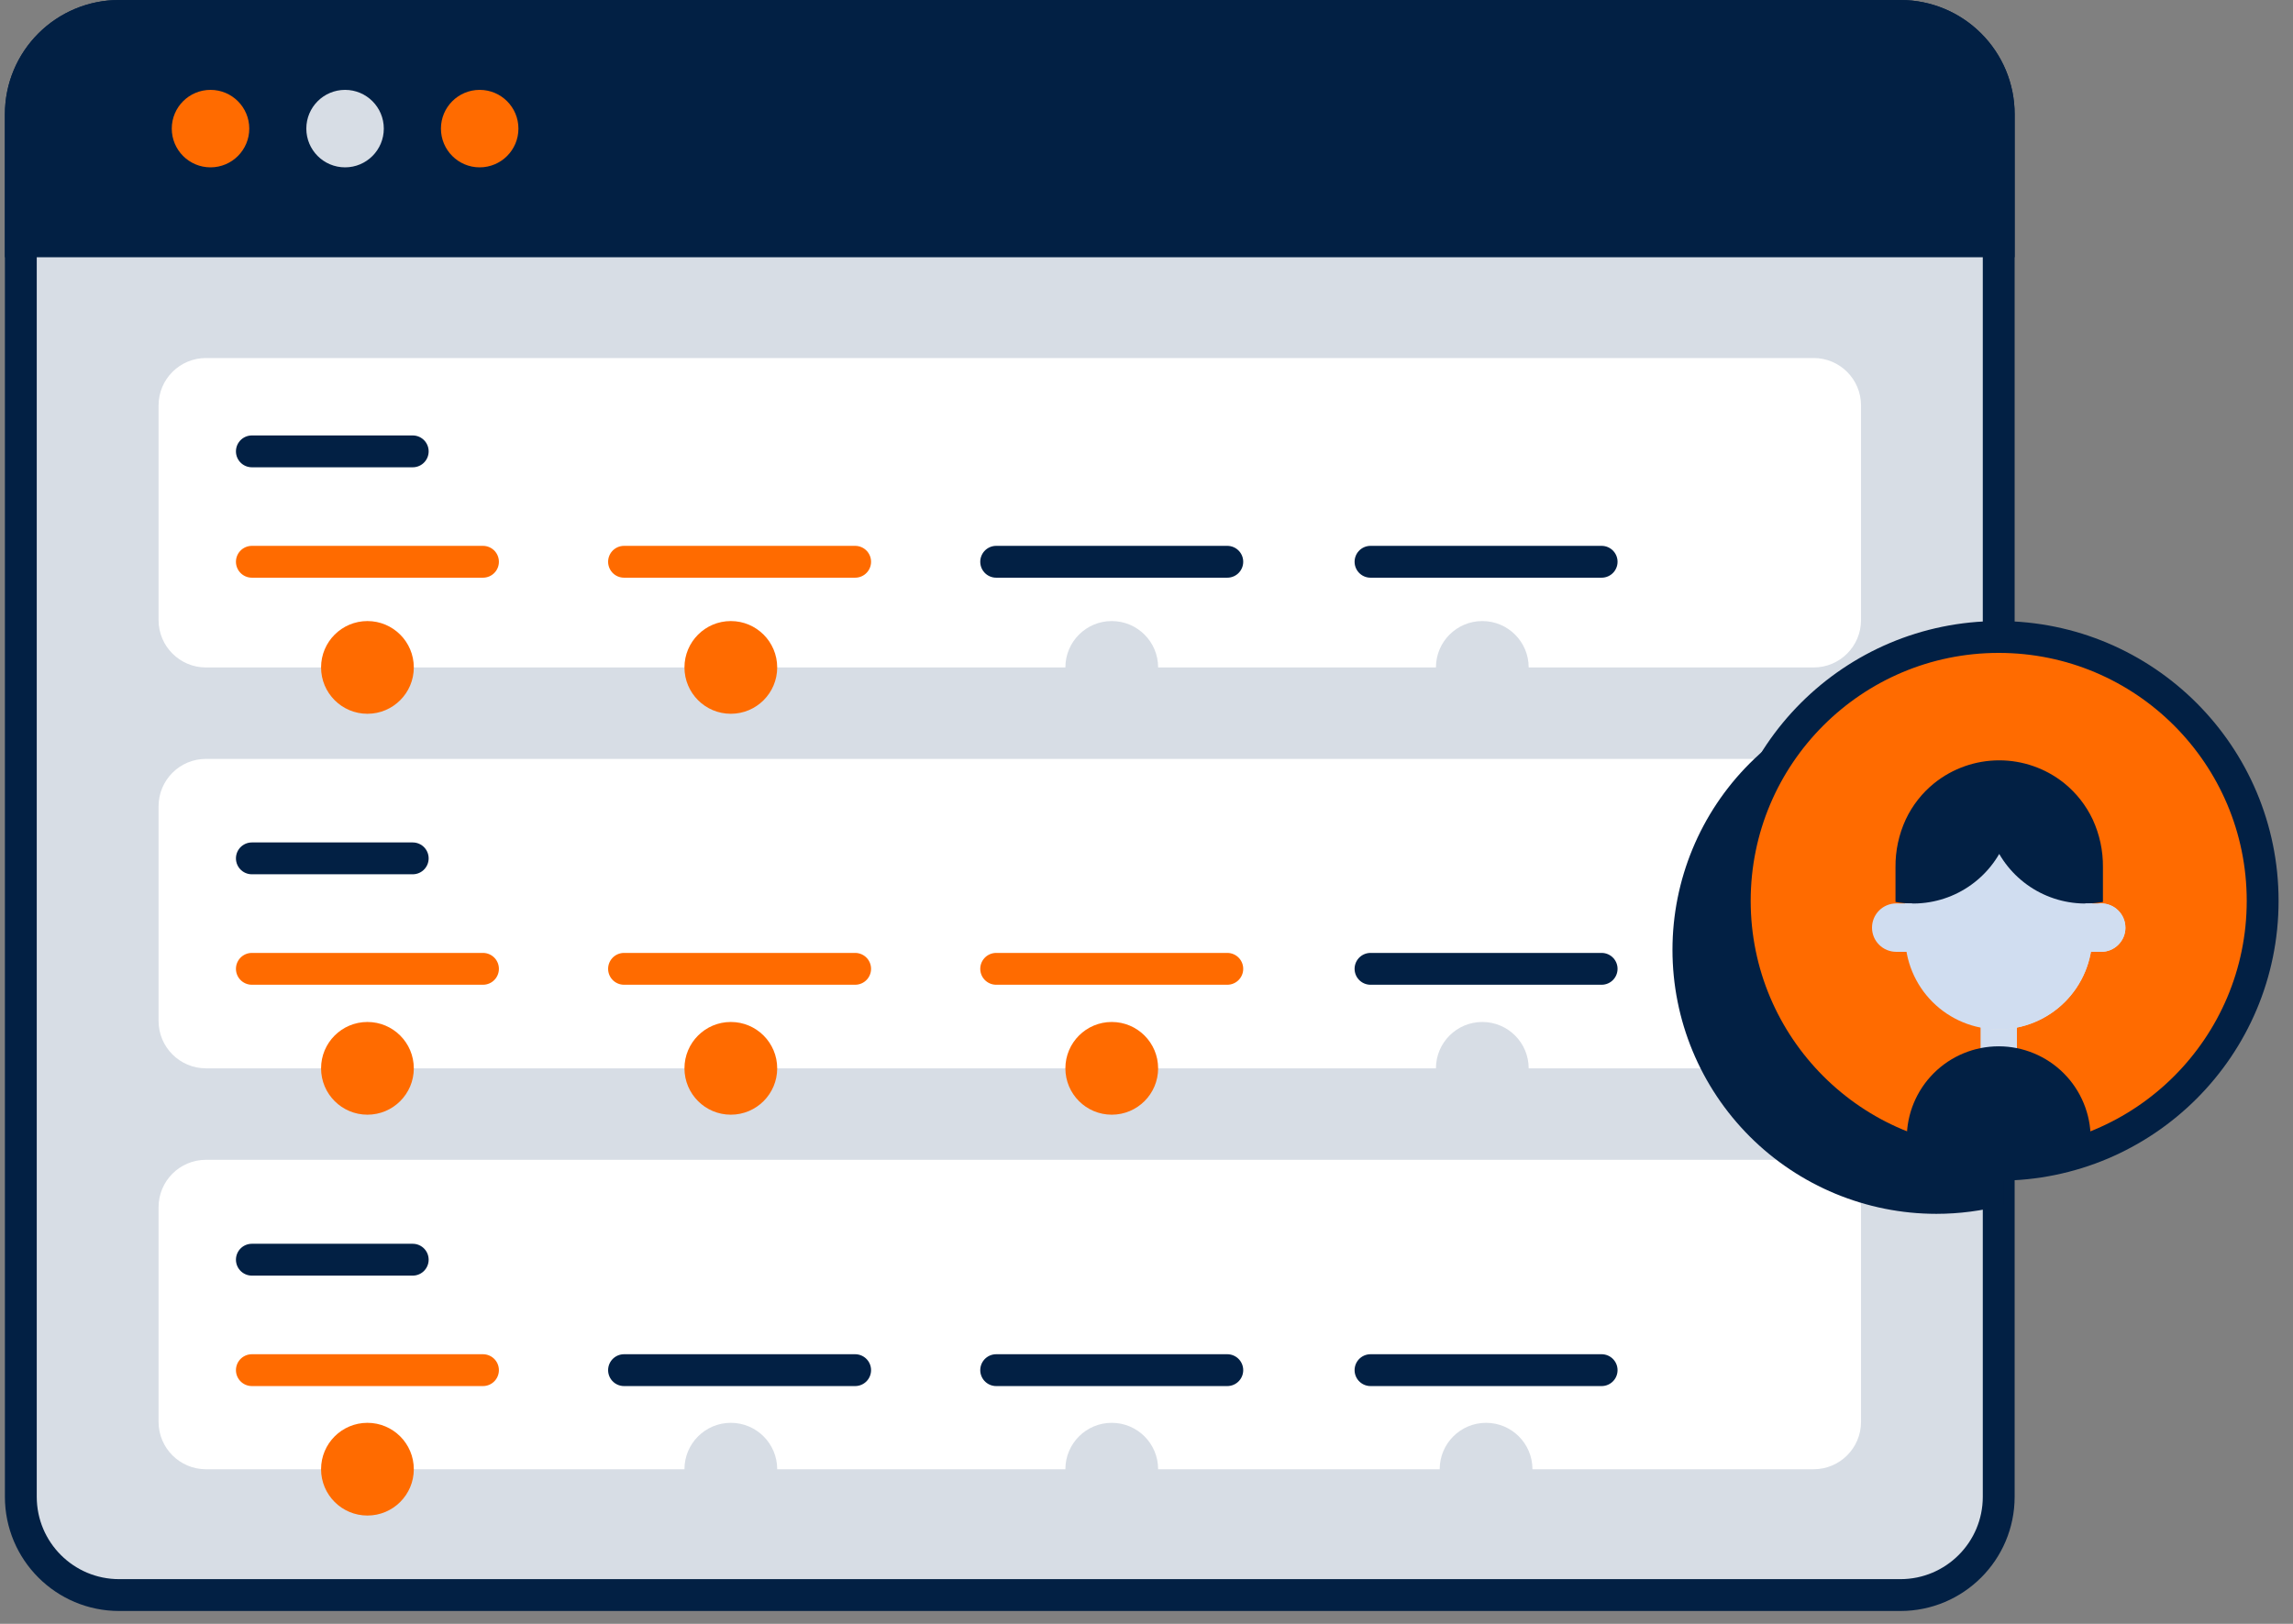 <svg width="144" height="102" viewBox="0 0 144 102" fill="none" xmlns="http://www.w3.org/2000/svg">
<rect x="0" y="0" width="144" height="102" fill="#808080" stroke="none"/>
<path d="M117.815 1H9.011C4.587 1 1 4.587 1 9.011V92.989C1 97.413 4.587 101 9.011 101H117.815C122.239 101 125.826 97.413 125.826 92.989V9.011C125.826 4.587 122.239 1 117.815 1Z" fill="#D7DDE5"/>
<path d="M5.87 1.014H120.956C122.247 1.014 123.486 1.527 124.399 2.441C125.313 3.354 125.826 4.593 125.826 5.884V15.174H1V5.884C1 4.593 1.513 3.354 2.426 2.441C3.34 1.527 4.578 1.014 5.87 1.014Z" fill="#022044"/>
<path d="M13.22 10.512C14.564 10.512 15.654 9.422 15.654 8.078C15.654 6.734 14.564 5.645 13.22 5.645C11.877 5.645 10.787 6.734 10.787 8.078C10.787 9.422 11.877 10.512 13.22 10.512Z" fill="#FF6B00"/>
<path d="M21.67 10.512C23.014 10.512 24.103 9.422 24.103 8.078C24.103 6.734 23.014 5.645 21.67 5.645C20.326 5.645 19.237 6.734 19.237 8.078C19.237 9.422 20.326 10.512 21.67 10.512Z" fill="#D7DDE5"/>
<path d="M30.124 10.512C31.468 10.512 32.557 9.422 32.557 8.078C32.557 6.734 31.468 5.645 30.124 5.645C28.78 5.645 27.691 6.734 27.691 8.078C27.691 9.422 28.78 10.512 30.124 10.512Z" fill="#FF6B00"/>
<path d="M119.345 1H7.482C4.072 1 1.308 3.764 1.308 7.174V94.018C1.308 97.428 4.072 100.192 7.482 100.192H119.345C122.755 100.192 125.519 97.428 125.519 94.018V7.174C125.519 3.764 122.755 1 119.345 1Z" stroke="#022044" stroke-width="2" stroke-miterlimit="10" stroke-linecap="round"/>
<path d="M7.485 1H119.345C120.982 1 122.553 1.651 123.71 2.808C124.868 3.966 125.519 5.537 125.519 7.174V15.16H1.308V7.174C1.308 6.363 1.467 5.56 1.778 4.811C2.088 4.061 2.544 3.381 3.117 2.807C3.691 2.234 4.372 1.779 5.122 1.469C5.871 1.159 6.674 1 7.485 1V1Z" stroke="#022044" stroke-width="2" stroke-miterlimit="10" stroke-linecap="round"/>
<path d="M113.896 22.489H12.934C11.291 22.489 9.958 23.821 9.958 25.465V38.95C9.958 40.594 11.291 41.926 12.934 41.926H113.896C115.539 41.926 116.872 40.594 116.872 38.95V25.465C116.872 23.821 115.539 22.489 113.896 22.489Z" fill="white"/>
<path d="M113.896 47.669H12.934C11.291 47.669 9.958 49.001 9.958 50.645V64.13C9.958 65.773 11.291 67.106 12.934 67.106H113.896C115.539 67.106 116.872 65.773 116.872 64.13V50.645C116.872 49.001 115.539 47.669 113.896 47.669Z" fill="white"/>
<path d="M113.896 72.852H12.934C11.291 72.852 9.958 74.184 9.958 75.828V89.313C9.958 90.957 11.291 92.289 12.934 92.289H113.896C115.539 92.289 116.872 90.957 116.872 89.313V75.828C116.872 74.184 115.539 72.852 113.896 72.852Z" fill="white"/>
<path d="M62.56 60.856H77.074" stroke="#FF6B00" stroke-width="2" stroke-miterlimit="10" stroke-linecap="round"/>
<path d="M15.817 28.352H25.919" stroke="#022044" stroke-width="2" stroke-miterlimit="10" stroke-linecap="round"/>
<path d="M15.817 35.287H30.331" stroke="#FF6B00" stroke-width="2" stroke-miterlimit="10" stroke-linecap="round"/>
<path d="M39.189 35.287H53.703" stroke="#FF6B00" stroke-width="2" stroke-miterlimit="10" stroke-linecap="round"/>
<path d="M62.56 35.287H77.074" stroke="#022044" stroke-width="2" stroke-miterlimit="10" stroke-linecap="round"/>
<path d="M15.817 53.917H25.919" stroke="#022044" stroke-width="2" stroke-miterlimit="10" stroke-linecap="round"/>
<path d="M15.817 60.856H30.331" stroke="#FF6B00" stroke-width="2" stroke-miterlimit="10" stroke-linecap="round"/>
<path d="M39.189 60.856H53.703" stroke="#FF6B00" stroke-width="2" stroke-miterlimit="10" stroke-linecap="round"/>
<path d="M15.817 79.126H25.919" stroke="#022044" stroke-width="2" stroke-miterlimit="10" stroke-linecap="round"/>
<path d="M15.817 86.064H30.331" stroke="#FF6B00" stroke-width="2" stroke-miterlimit="10" stroke-linecap="round"/>
<path d="M39.189 86.064H53.703" stroke="#022044" stroke-width="2" stroke-miterlimit="10" stroke-linecap="round"/>
<path d="M62.56 86.064H77.074" stroke="#022044" stroke-width="2" stroke-miterlimit="10" stroke-linecap="round"/>
<path d="M86.068 60.856H100.582" stroke="#022044" stroke-width="2" stroke-miterlimit="10" stroke-linecap="round"/>
<path d="M86.068 35.287H100.582" stroke="#022044" stroke-width="2" stroke-miterlimit="10" stroke-linecap="round"/>
<path d="M86.068 86.064H100.582" stroke="#022044" stroke-width="2" stroke-miterlimit="10" stroke-linecap="round"/>
<path d="M125.855 43.641C124.468 43.276 123.04 43.091 121.606 43.091C117.21 43.091 112.994 44.837 109.886 47.946C106.777 51.054 105.031 55.27 105.031 59.666C105.031 64.063 106.777 68.279 109.885 71.388C112.994 74.497 117.21 76.245 121.606 76.246C123.04 76.245 124.468 76.058 125.855 75.692V43.641Z" fill="#022044"/>
<path d="M125.519 73.383C134.673 73.383 142.094 65.962 142.094 56.808C142.094 47.654 134.673 40.232 125.519 40.232C116.364 40.232 108.943 47.654 108.943 56.808C108.943 65.962 116.364 73.383 125.519 73.383Z" fill="#FF6B00"/>
<path d="M125.519 67.613C125.216 67.613 124.927 67.493 124.713 67.279C124.499 67.065 124.379 66.775 124.379 66.473V63.843H126.658V66.473C126.658 66.775 126.538 67.065 126.325 67.279C126.111 67.493 125.821 67.613 125.519 67.613Z" fill="#D0DDF0"/>
<path d="M126.658 63.843V66.469C126.659 66.62 126.63 66.768 126.573 66.907C126.516 67.046 126.432 67.172 126.326 67.278C126.22 67.384 126.094 67.468 125.956 67.526C125.817 67.583 125.669 67.613 125.519 67.613C125.343 67.613 125.169 67.573 125.011 67.495C125.202 67.4 125.363 67.254 125.476 67.073C125.588 66.892 125.647 66.683 125.647 66.469V63.843H126.658Z" fill="#D0DDF0"/>
<path d="M131.397 56.147V58.78C131.396 60.339 130.776 61.833 129.674 62.935C128.572 64.037 127.077 64.657 125.519 64.658C125.347 64.658 125.161 64.658 125.008 64.633C126.471 64.504 127.833 63.832 128.826 62.749C129.818 61.665 130.368 60.249 130.367 58.78V55.44L131.397 56.147Z" fill="#E1E3E5"/>
<path d="M132.033 54.575V56.751C131.686 56.815 131.334 56.846 130.982 56.844V54.575C130.993 53.535 130.772 52.507 130.335 51.563C129.919 50.682 129.308 49.906 128.549 49.294C127.537 48.468 126.296 47.969 124.994 47.865C126.656 47.73 128.306 48.242 129.599 49.294C130.358 49.906 130.969 50.682 131.386 51.563C131.823 52.507 132.044 53.535 132.033 54.575Z" fill="#FF6B00"/>
<path d="M128.634 60.306C128.544 60.865 128.297 61.387 127.922 61.811C127.547 62.236 127.059 62.545 126.516 62.704C125.826 62.905 125.093 62.905 124.404 62.704C124.753 62.703 125.1 62.655 125.436 62.561C126.165 62.359 126.785 61.879 127.162 61.224C127.345 60.888 127.478 60.527 127.559 60.152C127.566 60.129 127.566 60.104 127.559 60.081H128.445C128.473 60.081 128.501 60.087 128.527 60.099C128.553 60.111 128.575 60.129 128.593 60.151C128.611 60.173 128.624 60.198 128.632 60.226C128.639 60.253 128.64 60.282 128.634 60.31V60.306Z" fill="#022044"/>
<path d="M131.296 72.494L125.508 73.062L119.745 72.348V71.497C119.745 69.966 120.353 68.497 121.436 67.414C122.519 66.331 123.987 65.723 125.519 65.723C127.05 65.724 128.518 66.333 129.601 67.415C130.683 68.498 131.292 69.966 131.293 71.497L131.825 72.14L131.296 72.494Z" fill="#022044"/>
<path d="M133.476 58.269C133.476 58.469 133.436 58.667 133.36 58.851C133.283 59.036 133.171 59.203 133.029 59.344C132.888 59.485 132.72 59.597 132.536 59.673C132.351 59.749 132.153 59.788 131.953 59.788H131.364C131.711 59.685 132.015 59.473 132.231 59.183C132.448 58.894 132.565 58.542 132.564 58.18C132.565 57.96 132.522 57.743 132.438 57.54C132.354 57.337 132.23 57.152 132.075 56.997C131.979 56.902 131.872 56.818 131.757 56.747H131.953C132.153 56.747 132.35 56.787 132.534 56.864C132.718 56.94 132.885 57.052 133.025 57.194C133.167 57.334 133.279 57.501 133.355 57.685C133.432 57.869 133.472 58.066 133.472 58.266L133.476 58.269Z" fill="#E1E3E5"/>
<path d="M125.518 64.658C123.959 64.658 122.464 64.039 121.362 62.937C120.26 61.834 119.641 60.339 119.641 58.78V56.147L125.518 52.095L131.396 56.147V58.78C131.395 60.339 130.776 61.834 129.673 62.936C128.571 64.038 127.077 64.657 125.518 64.658Z" fill="#D0DDF0"/>
<path d="M131.418 51.466C131 50.584 130.389 49.808 129.631 49.194C128.474 48.266 127.034 47.76 125.551 47.76C124.067 47.76 122.628 48.266 121.47 49.194C120.711 49.807 120.1 50.584 119.684 51.466C119.247 52.41 119.026 53.439 119.037 54.478V56.654C120.301 56.882 121.605 56.715 122.77 56.175C123.936 55.635 124.907 54.75 125.551 53.639C126.195 54.75 127.166 55.635 128.332 56.175C129.497 56.715 130.8 56.882 132.064 56.654V54.478C132.076 53.439 131.855 52.41 131.418 51.466Z" fill="#022044"/>
<path d="M130.96 59.788H131.954C132.153 59.788 132.351 59.749 132.536 59.673C132.721 59.597 132.889 59.485 133.03 59.344C133.171 59.203 133.283 59.036 133.36 58.851C133.437 58.667 133.476 58.469 133.476 58.269C133.476 57.866 133.316 57.478 133.03 57.193C132.745 56.907 132.357 56.747 131.954 56.747H130.96V59.788Z" fill="#D0DDF0"/>
<path d="M120.077 59.788H119.084C118.884 59.788 118.686 59.749 118.501 59.673C118.317 59.597 118.149 59.485 118.008 59.344C117.866 59.203 117.754 59.036 117.677 58.851C117.601 58.667 117.562 58.469 117.562 58.269C117.562 58.069 117.601 57.871 117.677 57.687C117.754 57.502 117.866 57.334 118.007 57.193C118.149 57.051 118.316 56.939 118.501 56.863C118.686 56.786 118.884 56.747 119.084 56.747H120.077V59.788Z" fill="#D0DDF0"/>
<path d="M125.519 73.162C134.673 73.162 142.094 65.741 142.094 56.587C142.094 47.432 134.673 40.011 125.519 40.011C116.364 40.011 108.943 47.432 108.943 56.587C108.943 65.741 116.364 73.162 125.519 73.162Z" stroke="#022044" stroke-width="2" stroke-linecap="round" stroke-linejoin="round"/>
<path d="M45.896 44.835C47.504 44.835 48.808 43.531 48.808 41.923C48.808 40.315 47.504 39.011 45.896 39.011C44.288 39.011 42.984 40.315 42.984 41.923C42.984 43.531 44.288 44.835 45.896 44.835Z" fill="#FF6B00"/>
<path d="M69.818 44.835C71.426 44.835 72.73 43.531 72.73 41.923C72.73 40.315 71.426 39.011 69.818 39.011C68.21 39.011 66.906 40.315 66.906 41.923C66.906 43.531 68.21 44.835 69.818 44.835Z" fill="#D7DDE5"/>
<path d="M93.089 44.835C94.698 44.835 96.001 43.531 96.001 41.923C96.001 40.315 94.698 39.011 93.089 39.011C91.481 39.011 90.177 40.315 90.177 41.923C90.177 43.531 91.481 44.835 93.089 44.835Z" fill="#D7DDE5"/>
<path d="M23.075 44.835C24.683 44.835 25.987 43.531 25.987 41.923C25.987 40.315 24.683 39.011 23.075 39.011C21.466 39.011 20.163 40.315 20.163 41.923C20.163 43.531 21.466 44.835 23.075 44.835Z" fill="#FF6B00"/>
<path d="M45.896 70.018C47.504 70.018 48.808 68.714 48.808 67.106C48.808 65.498 47.504 64.194 45.896 64.194C44.288 64.194 42.984 65.498 42.984 67.106C42.984 68.714 44.288 70.018 45.896 70.018Z" fill="#FF6B00"/>
<path d="M69.818 70.018C71.426 70.018 72.73 68.714 72.73 67.106C72.73 65.498 71.426 64.194 69.818 64.194C68.21 64.194 66.906 65.498 66.906 67.106C66.906 68.714 68.21 70.018 69.818 70.018Z" fill="#FF6B00"/>
<path d="M93.089 70.018C94.698 70.018 96.001 68.714 96.001 67.106C96.001 65.498 94.698 64.194 93.089 64.194C91.481 64.194 90.177 65.498 90.177 67.106C90.177 68.714 91.481 70.018 93.089 70.018Z" fill="#D7DDE5"/>
<path d="M23.075 70.018C24.683 70.018 25.987 68.714 25.987 67.106C25.987 65.498 24.683 64.194 23.075 64.194C21.466 64.194 20.163 65.498 20.163 67.106C20.163 68.714 21.466 70.018 23.075 70.018Z" fill="#FF6B00"/>
<path d="M23.075 95.197C24.683 95.197 25.987 93.893 25.987 92.285C25.987 90.677 24.683 89.373 23.075 89.373C21.466 89.373 20.163 90.677 20.163 92.285C20.163 93.893 21.466 95.197 23.075 95.197Z" fill="#FF6B00"/>
<path d="M45.896 95.197C47.504 95.197 48.808 93.893 48.808 92.285C48.808 90.677 47.504 89.373 45.896 89.373C44.288 89.373 42.984 90.677 42.984 92.285C42.984 93.893 44.288 95.197 45.896 95.197Z" fill="#D7DDE5"/>
<path d="M69.818 95.197C71.426 95.197 72.73 93.893 72.73 92.285C72.73 90.677 71.426 89.373 69.818 89.373C68.21 89.373 66.906 90.677 66.906 92.285C66.906 93.893 68.21 95.197 69.818 95.197Z" fill="#D7DDE5"/>
<path d="M93.325 95.197C94.933 95.197 96.237 93.893 96.237 92.285C96.237 90.677 94.933 89.373 93.325 89.373C91.717 89.373 90.413 90.677 90.413 92.285C90.413 93.893 91.717 95.197 93.325 95.197Z" fill="#D7DDE5"/>
</svg>
